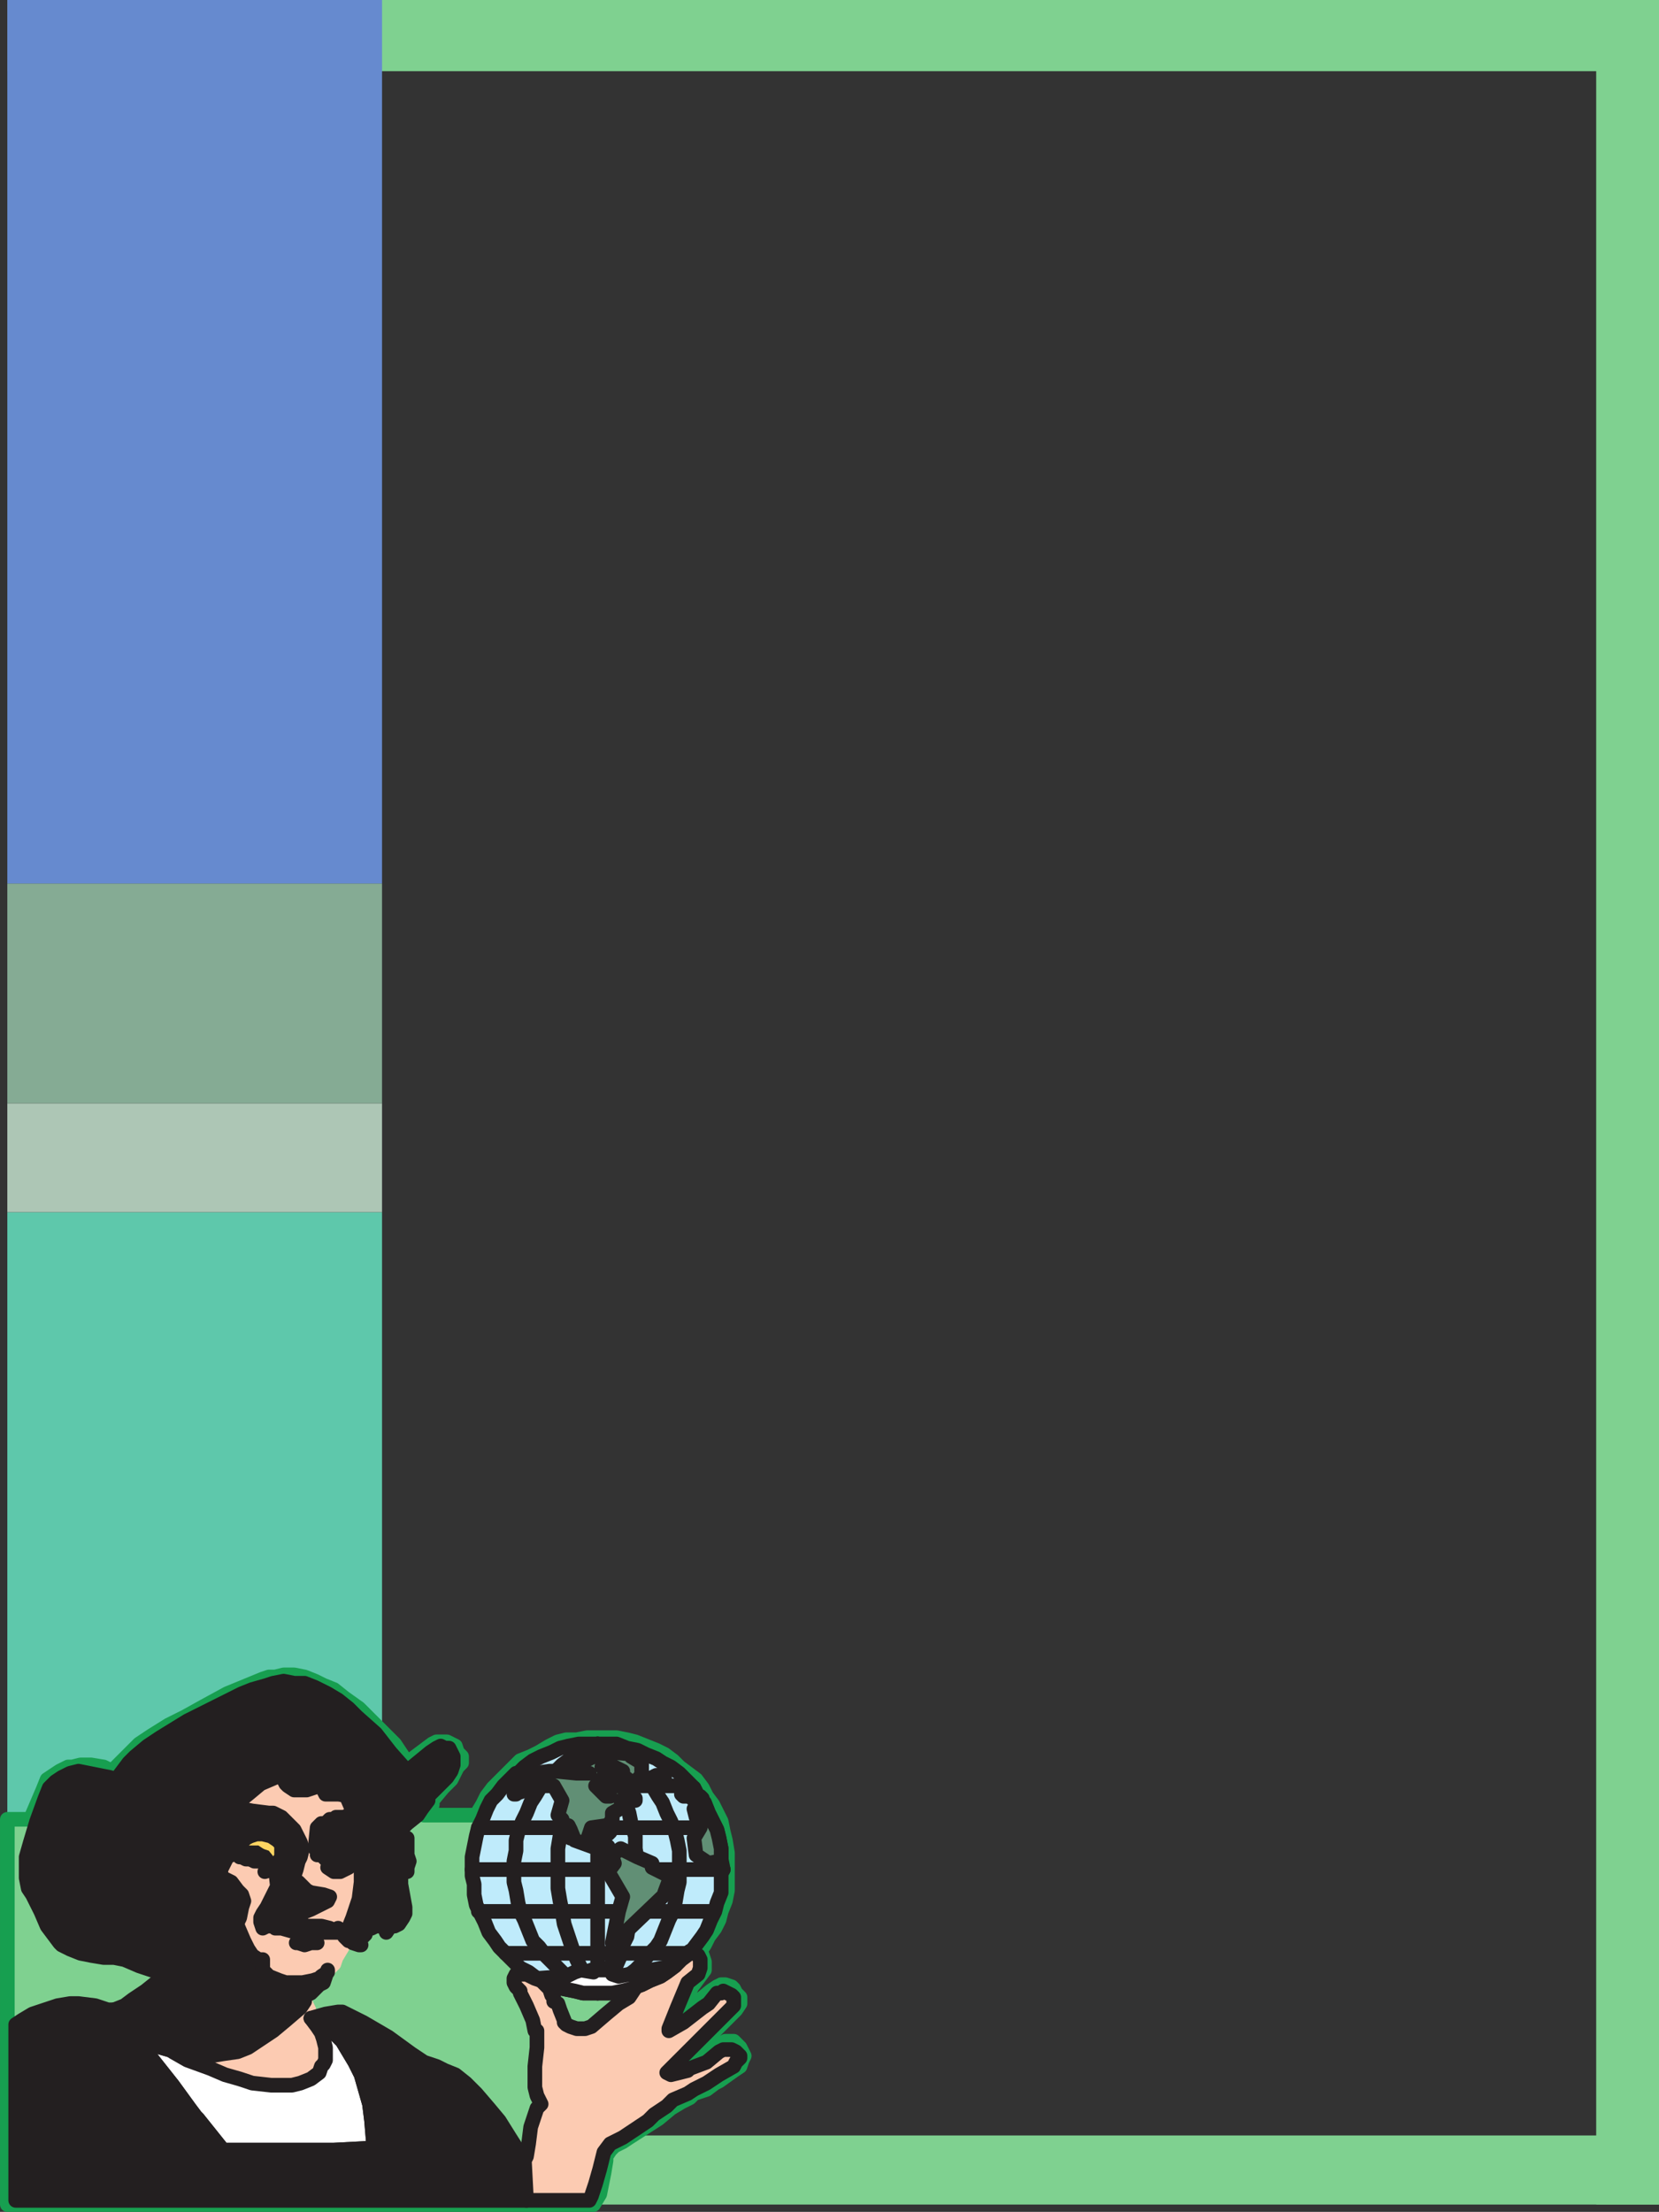 <svg xmlns="http://www.w3.org/2000/svg" width="594.375" height="792.375"><rect width="100%" height="100%" fill="#333333" stroke="none"/><path fill="#7fd190" fill-rule="evenodd" d="M2.625 0h591.75v25.5H2.625V0m0 765h591.75v24.75H2.625V765"/><path fill="#5ec8ab" fill-rule="evenodd" d="M2.625 750.75v39h134.25v-39H2.625m0 0V711h134.25v39.75H2.625m0-39.75v-39h134.25v39H2.625m0-39v-39.75h134.25V672H2.625m0-39.75V592.5h134.25v39.75H2.625m0-39.75v-39.75h134.25v39.75H2.625m0-39.75v-39h134.25v39H2.625m0-39V474h134.25v39.75H2.625m0-39.75v-39.75h134.25V474H2.625"/><path fill="#adc6b5" fill-rule="evenodd" d="M2.625 434.25v-39h134.25v39H2.625"/><path fill="#85ab94" fill-rule="evenodd" d="M2.625 395.25v-39h134.25v39H2.625m0-39V316.5h134.25v39.75H2.625"/><path fill="#668acf" fill-rule="evenodd" d="M2.625 316.5v-39.75h134.25v39.75H2.625m0-39.75V237h134.25v39.75H2.625m0-39.75v-39h134.25v39H2.625m0-39v-39.75h134.25V198H2.625m0-39.75V118.5h134.25v39.75H2.625m0-39.75V78.75h134.25v39.75H2.625m0-39.75v-39h134.25v39H2.625m0-39V0h134.25v39.75H2.625"/><path fill="#7fd190" fill-rule="evenodd" stroke="#179f50" stroke-linecap="round" stroke-linejoin="round" stroke-miterlimit="10" stroke-width="5.25" d="m10.875 651.75 4.5-10.5 1.5-3.75 4.5-3 3-1.5h1.5l3-.75h3.75l4.5.75 3 1.5 9.75-9.75 4.5-3 6-3.75 6-3 6.75-3.75 8.25-4.5 12.75-5.25 2.25-.75h2.25l3-.75h3.75l3.75.75 3.75 1.5 3 1.5 3.75 1.5 3.75 3 5.25 3.75 12.75 12.75 4.5 6.75 9-6.75 1.5-.75h3.75l3 1.5.75 2.25 1.5 1.5v2.25l-1.5 1.5-2.25 4.5-3 3-3.75 4.5v1.5l-3 3.75h18.75l2.25-3.75 1.5-3 2.25-3 9.75-9.75 3.75-1.5 3-1.5 3.75-2.25 3-1.5 3-.75h3.75l3.75-.75h10.5l3.75.75 3 .75 7.5 3 3 1.5 3 2.25 2.25 2.25 6 4.5 2.25 3 1.5 3 2.25 3 3 6 .75 3.75.75 3 .75 4.5v13.5l-.75 3.75-1.5 3.75-.75 3-1.5 3-2.25 3-1.5 3-1.5 2.25.75 1.5.75 2.25v3l-4.5 6-5.25 10.5 6.75-3.75.75-1.5 4.5-3.75 2.25-1.5 1.5-.75h1.5l2.25.75.75.75.75 1.5 1.5 1.5v2.25l-1.5 2.25-9 9-3 3.75-8.25 7.5 1.5-.75 2.25-1.5 5.25-2.25 3.75-2.25 1.5-.75 2.25-1.5h3l2.25 2.25 1.5 3-.75 1.5-.75 2.25-2.25 1.5-5.25 3.75-1.5.75-3 2.25-4.5 1.5-1.5 1.5-3 1.5-3.75 2.25-4.5 3.75-10.5 6.75-2.25 1.5-3 1.5-1.5 1.5-1.5 2.25v1.5l-.75 4.5-1.5 7.5-2.25 3.75h-210v-138h8.25"/><path fill="#fccbb2" fill-rule="evenodd" stroke="#fccbb2" stroke-linecap="round" stroke-linejoin="round" stroke-miterlimit="10" stroke-width="5.25" d="m123.375 693.75 1.5-.75v-2.25l1.5-3.75 2.25-6.75.75-6v-7.5l-.75-1.5-1.5-2.25 1.5-3v-3.75l-2.25-6v-1.5l-2.25-5.25-2.25-.75h-5.25l-.75-1.5-1.5-1.5-4.5 1.5h-4.5l-2.25-1.5-.75-.75-1.5-3-2.25.75-5.25 2.25-4.5 3.75-3.75 3v.75l1.5 1.5 3.75.75 6 .75h1.5l3 1.5 4.5 4.5 2.25 4.5.75 2.25-.75 3-.75 1.5-.75 3-.75 2.25.75 2.25h.75l3 3 1.5.75 4.5.75 2.25.75-.75 1.5-6 3-3.75 1.5-4.5 3-1.5 1.5 4.5-.75h2.25l1.5.75h5.25l3 .75 1.5.75 1.5-.75v1.5h-6.75l-2.25.75h-2.25l-1.5-.75h-2.25l-5.25-1.5h-2.25l-.75-.75h-2.25l-1.5.75-.75-2.25V687l.75-1.5 1.5-2.25 3.75-7.5-.75-6.75-1.5.75-2.25.75 2.25-.75 2.25-2.25 1.5-2.25-2.25.75-3 .75h-3l-6-1.5-1.5-.75-.75-.75-3 1.5-2.25 4.5v1.5l.75 1.5 3 1.5 2.25 3 1.5 1.5.75 2.25-.75 2.25-.75 3.75-.75 1.5v1.5l2.25 5.25 1.5 3 1.5 2.25 2.25 1.5h1.5v3.75l2.25 2.25 3.75 1.5 2.25.75h6l3.75-.75 2.25-.75 5.25-5.25.75-2.25 2.25-3.75.75-3.75"/><path fill="#231f20" fill-rule="evenodd" stroke="#231f20" stroke-linecap="round" stroke-linejoin="round" stroke-miterlimit="10" stroke-width="5.25" d="M112.875 696h-6.75.75l2.25.75 2.25-.75h2.25-.75"/><path fill="#fff" fill-rule="evenodd" stroke="#fff" stroke-linecap="round" stroke-linejoin="round" stroke-miterlimit="10" stroke-width="5.25" d="M120.375 661.5v-.75l.75-.75.75.75v1.5h-.75l-.75-.75"/><path fill="#231f20" fill-rule="evenodd" stroke="#231f20" stroke-linecap="round" stroke-linejoin="round" stroke-miterlimit="10" stroke-width="5.25" d="m117.375 669 2.25 1.5h2.25l3-1.5.75-.75.75-1.5-1.5 1.5-3 1.5h-2.25l-2.25-.75"/><path fill="#fff" fill-rule="evenodd" stroke="#fff" stroke-linecap="round" stroke-linejoin="round" stroke-miterlimit="10" stroke-width="5.25" d="m91.875 661.5.75-.75h.75l.75.75-.75.75h-.75l-.75-.75"/><path fill="#fff" fill-rule="evenodd" stroke="#2e3192" stroke-linecap="round" stroke-linejoin="round" stroke-miterlimit="10" stroke-width="5.25" d="m100.875 664.5-2.25-2.25h-.75l-.75-.75h-1.5l-.75-.75v1.5l-.75 1.5-1.5 1.5h-3 .75l2.25.75h3l2.25-.75h1.5l1.5-.75"/><path fill="#231f20" fill-rule="evenodd" stroke="#231f20" stroke-linecap="round" stroke-linejoin="round" stroke-miterlimit="10" stroke-width="5.25" d="M100.875 665.25h-.75l-.75.75h-.75l-1.5.75h-6l-1.5-.75h-1.5l-1.5-.75h-.75l-1.5-1.5V663l.75-1.5 3-3h4.5l4.5 1.5 1.5 1.5 1.5.75.75 2.25-2.25-2.25h-.75l-.75-.75h-1.5l-.75-.75-1.5.75v-.75h-.75l-.75.75.75.75h.75v-.75l1.5-.75v1.5l-.75 1.5-1.5 1.5h-3 .75l2.25.75h3l2.25-.75h1.5l1.5-.75v.75"/><path fill="#fff" fill-rule="evenodd" stroke="#fff" stroke-linecap="round" stroke-linejoin="round" stroke-miterlimit="10" stroke-width="5.25" d="M115.875 663.75v-2.25l1.5-.75v1.5l2.25 2.25h1.5l1.5-1.5.75-1.5h1.5v3h-1.5l-3 .75h-2.25l-.75-.75-1.5-.75"/><path fill="#231f20" fill-rule="evenodd" stroke="#231f20" stroke-linecap="round" stroke-linejoin="round" stroke-miterlimit="10" stroke-width="5.25" d="m116.625 664.5.75.75h7.5v-.75h.75l-.75.75-1.5.75h-.75l-.75.75h-3l-.75-.75h-1.5l-.75-.75 1.5.75.75.75h5.25l1.5-.75 2.25-2.25h-2.25l-.75.75h-6l-1.5-.75-.75-.75v-.75l1.5-1.5v3l.75.75h3v-2.25l-.75-.75v-.75l.75-.75.75.75v1.5h-.75v2.25h.75l.75-.75.75-1.5v-.75l1.5.75v1.5h2.25l-.75-1.5-1.5-1.5V660h-1.5l-.75-.75h-5.25l-.75 1.5-2.25 2.25-.75 1.5h3"/><path fill="#fccbb2" fill-rule="evenodd" stroke="#fdd562" stroke-linecap="round" stroke-linejoin="round" stroke-miterlimit="10" stroke-width="5.25" d="m88.125 658.5 1.5-.75 2.25-.75h2.25l3 .75 2.25 1.5 1.5 1.5v3.75l-3-3.75-2.25-.75-2.25-1.5h-5.25"/><path fill="#231f20" fill-rule="evenodd" stroke="#231f20" stroke-linecap="round" stroke-linejoin="round" stroke-miterlimit="10" stroke-width="5.25" d="M127.125 650.25h-2.25l-1.5.75h-3l-.75.75h-1.5l-1.5 1.5h-1.5l-1.5 1.5-.75 7.5 3.75-1.5.75-1.5 2.25-.75h3.75l2.25.75-.75-.75-3-1.5h-3.75l-1.5.75-2.25 1.5 3-3 2.25-1.5 2.25-.75h3l1.5.75 2.25 1.5-1.5-6"/><path fill="#fccbb2" fill-rule="evenodd" stroke="#fccbb2" stroke-linecap="round" stroke-linejoin="round" stroke-miterlimit="10" stroke-width="5.25" d="M111.375 723v-1.5l-.75-.75V720l-1.5-3-1.5 2.25-5.25 4.5-4.5 3.75-9 6-3.75 1.5-5.25.75-4.5.75h-5.25l-7.5-1.5-1.5-.75.75.75 5.25 3 8.25 3 5.25 2.25 5.25 1.5 4.5 1.5 6.75.75h7.5l3-.75 3.75-1.5 3-2.25.75-2.25.75-.75.75-1.5v-4.5l-.75-3-.75-2.25-1.5-2.25-2.25-3"/><path fill="#fff" fill-rule="evenodd" stroke="#231f20" stroke-linecap="round" stroke-linejoin="round" stroke-miterlimit="10" stroke-width="5.25" d="m41.625 722.25 6 6.75 14.25 18 6 8.25 2.25 3 .75.75 9 11.25h39.75l14.25-.75v-.75l-.75-9-.75-6-3-10.5-2.25-4.5-4.5-7.5-3-3-3-2.25-3-1.5-2.25-1.5 2.25 3 1.5 2.25.75 2.25.75 3v4.5l-.75 1.5-.75.75-.75 2.25-3 2.25-3.75 1.5-3 .75h-7.5l-6.75-.75-4.5-1.5-5.25-1.5-5.25-2.25-8.25-3-5.25-3-.75-.75 1.5.75-2.25-.75-5.25-1.5-4.5-3.75-3.75-2.25-5.25-4.5-.75-2.25.75 2.25"/><path fill="#bfebfb" fill-rule="evenodd" stroke="#231f20" stroke-linecap="round" stroke-linejoin="round" stroke-miterlimit="10" stroke-width="5.25" d="m259.125 669.75-.75-3.75v-3.75l-.75-3.75-.75-3-3-6-1.5-3.75-2.25-2.25-1.5-3-5.25-5.25-3-2.25-3-1.5-2.25-1.5-3.75-1.5-3-1.5-3.75-.75-3.75-1.5h-13.5l-3.75.75-3 .75-3 1.5-3.75 1.5-3 1.5-3 2.25-2.25 2.25-3 2.25-2.25 2.25-2.25 3-2.25 2.25-1.5 3-1.5 3.75-1.5 3-.75 3-1.5 7.5V672l.75 3v3.75l.75 3.75 3 6 1.5 3.75 2.25 3 1.5 2.25 7.5 7.5 3 1.5 3 2.25 3 1.5 3.75 1.5 3 .75 3.75.75 3 .75h10.5l3.75-.75 3-.75 3.75-1.5 3-1.5 3.75-1.5 2.25-1.5 3-2.25 2.25-2.25 3-2.25 4.5-6 1.5-2.25 1.5-3.75 1.5-3 .75-3 1.5-3.75v-6.75l.75-1.5"/><path fill="none" stroke="#231f20" stroke-linecap="round" stroke-linejoin="round" stroke-miterlimit="10" stroke-width="5.25" d="M181.125 639.75h66m-75.75 15h84.75m-87 15h90m-87.75 15h84m-74.25 15h66m-33-75-3.75 1.5-3 2.25-3 1.5-3 2.25-2.25 2.25-2.25 3-3 2.25-2.25 3.75-1.5 2.25-1.5 3.75-1.5 3-1.5 3.75-.75 3V663l-.75 3.75v7.5l.75 3 .75 4.5.75 3 1.5 3 3 7.5 2.25 2.25 2.25 3 7.5 7.5 3 1.5 3 2.25 3 1.5 2.25.75"/><path fill="none" stroke="#231f20" stroke-linecap="round" stroke-linejoin="round" stroke-miterlimit="10" stroke-width="5.25" d="m214.125 624.75-3 3.75-2.25 3.75-2.25 4.5-1.5 3.75-3 9-.75 3.75-1.5 9v14.25l.75 4.5.75 3.75.75 4.5 3 9 1.5 3.75 2.25 4.5 2.25 3.75 3 3.75m0-89.25 3 1.5 3 2.25 3 1.5 3 2.25 7.5 7.5 2.25 3.75 1.5 2.25 1.5 3.75 1.5 3 1.5 3.75.75 3 .75 3.75v11.25l-.75 3-.75 4.5-.75 3-1.5 3-3 7.5-1.5 2.25-3 3-2.25 3-2.25 2.25-3 2.25-3 1.5-3 2.25-3.75 1.5-.75.75"/><path fill="none" stroke="#231f20" stroke-linecap="round" stroke-linejoin="round" stroke-miterlimit="10" stroke-width="5.25" d="m214.125 624.75 4.5 7.5 2.25 4.5 1.5 3.75 3 9 .75 3.75 1.5 4.5v4.5l.75 4.5v4.5l-.75 5.25v4.5l-1.5 3.75-1.5 9-2.25 4.5-1.5 3.75-2.25 4.5-4.5 7.5m0 0v-89.25"/><path fill="#231f20" fill-rule="evenodd" stroke="#231f20" stroke-linecap="round" stroke-linejoin="round" stroke-miterlimit="10" stroke-width="5.25" d="m127.125 663 1.5 2.25.75 1.5v7.5l-.75 6-2.25 6.75-1.5 3.75V693l-1.5.75 1.5 1.5h.75l.75.75 2.25.75h.75l-.75-.75.75-1.5 1.5-1.5v-1.5l2.25-.75 1.5-.75h3l.75 2.25 1.5-2.25 1.5-1.5.75-1.5v1.5l-.75 1.5 1.5-.75 1.5-2.25.75-1.5v-2.25l-1.5-8.25v-6l-.75-1.5 2.25.75.75 1.5v.75-1.5l.75-2.25-.75-2.25v-6l-1.5-.75-1.5-1.5-15.75 6.75m-18 54v-1.5h-.75l3-1.5 3-3 1.5-.75 1.5-4.5v.75l-2.25 1.5-.75.75-2.25.75-3.75.75h-6l-2.25-.75-3.75-1.5-2.25-2.25V702h-1.5l-2.25-1.5-1.5-2.25-1.5-3-2.25-5.25v-1.5l.75-1.5.75-3.75.75-2.25-.75-2.25-1.5-1.5-2.25-3-3-1.5-.75-1.5v-1.5l2.25-4.5 3-1.5.75-2.25 3-3 1.5-.75 2.25-.75h2.25l3 .75 2.25 1.5 1.5 1.5v4.5l-1.5 2.25-2.25 2.25-2.25.75 2.25-.75 1.5-.75.75 6.75-3.75 7.5-1.5 2.25-.75 1.5v1.5l.75 2.25 1.5-.75h2.25l.75.75h2.25l5.25 1.5h2.25l1.5.75h2.25l2.25-.75h6.75v-1.5l-1.5.75-1.5-.75-3-.75h-5.25l-1.5-.75h-2.25l-4.5.75 1.5-1.5 4.5-3 3.75-1.5 6-3 .75-1.5-2.25-.75-4.5-.75-1.5-.75-3-3h-.75l-.75-2.25.75-2.25.75-3 .75-1.5.75-3-.75-2.25-2.25-4.5-4.5-4.5-3-1.5h-1.5l-6-.75-3.75-.75-1.5-1.5v-.75l3.75-3 4.5-3.75 5.25-2.25 2.25-.75 1.5 3 .75.75 2.25 1.5h4.5l4.5-1.5 1.5 1.5.75 1.5h5.25l-9-9.75-13.5-2.25-16.5 3.75-11.25 11.25-7.5 15.75-5.25 21.75.75 24-7.5 6-4.5 3-3 2.25-3.75 1.5.75 2.25 5.25 4.5 3.75 2.25 4.5 3.75 5.25 1.5 2.25.75 7.5 1.5h5.25l4.5-.75 5.25-.75 3.75-1.5 9-6 4.5-3.75 5.25-4.5 1.5-2.25"/><path fill="#231f20" fill-rule="evenodd" stroke="#231f20" stroke-linecap="round" stroke-linejoin="round" stroke-miterlimit="10" stroke-width="5.25" d="m121.875 642.75 2.25.75 2.25 5.25v1.5l2.25 6V660l-1.5 3 15.75-6.75 3-3 3.75-3 1.5-2.25 2.25-3v-1.5l6.75-6.75 1.5-2.25.75-2.25v-3l-1.5-3h-1.5l-1.5-.75-1.5.75-2.25 1.5-8.25 6.75-6-6.75-5.25-6.75-6.75-6-3-3-3.75-3-3.75-2.25-4.5-2.25-3.75-1.5h-3.75l-3.75-.75-3.75.75-2.25.75-5.25 1.5-3.75 1.5-19.5 9.75-9.75 6-4.5 3-4.5 3.75-2.25 2.25-4.5 6-2.25-.75-11.25-2.25-3 .75-3 1.5-2.25 1.5-2.25 2.25-1.5 3.75-3 8.25-2.25 7.5-1.5 5.25v7.5l.75 3.75 1.5 2.25 3 6 2.25 5.25 4.5 6 .75.75 3 1.5 3.75 1.5 3.75.75 4.5.75h3.75l3.75.75 5.25 2.25 6.75 2.25 3.75.75-1.5-24 5.25-21.75 7.5-15.75 11.25-11.25 16.5-3.75 13.5 2.25 9 9.75m-80.25 79.5 6 6.75 14.25 18 6 8.25 2.25 3 .75.75 9 11.25h39.75l14.25-.75v-.75l-.75-9-.75-6-3-10.5-2.25-4.5-4.5-7.5-3-3-3-2.25-3-1.5-2.25-1.5 5.25-1.5 4.5-.75h1.5l7.5 3.75 9 5.25 8.25 6 4.5 3 4.5 1.5 3 1.5 3.75 1.5 3.75 3 3.75 3.75 4.5 5.25 3.75 4.5 3.75 6 5.25 8.25.75 14.25h-183v-63l2.25-1.5 3.75-2.25 9-3 4.5-.75h3l6 .75 4.5 1.5h1.5l1.5 2.25"/><path fill="#fccbb2" fill-rule="evenodd" stroke="#231f20" stroke-linecap="round" stroke-linejoin="round" stroke-miterlimit="10" stroke-width="5.25" d="m187.875 774 .75-1.5.75-4.5.75-6 2.25-6.75 1.5-1.5-1.5-3-.75-3v-7.5l.75-6.75v-6h-.75l-.75-3.75-2.25-5.25-2.25-4.5v-.75l-1.5-1.5-.75-1.5v-1.5l.75-1.5h3.75l3 1.5 2.25.75 3 3 .75 2.25.75.75v1.5l1.5.75.75 2.25 1.5 3.75v.75l.75.75 1.5.75 2.25.75h3l2.25-.75 5.25-4.5 4.5-3.75 3.75-2.25 3-4.5h1.5l3-1.5 3.75-1.5 2.25-1.5 3-2.25 2.25-2.25 3-2.25V699l3 1.5.75 1.5v3l-.75 2.25-3.75 3-3.75 9-3 7.5v.75l5.25-3 6.75-5.25 2.25-1.5 3-3.75h1.5l.75-.75 3 1.5.75.75v3l-24 24 1.5.75 6-1.5.75-.75 6-2.25 4.5-3.75 1.5-.75h3l1.5.75 1.5 1.5v.75l-1.5 1.5-.75 1.5-5.25 3-4.5 3-4.5 2.25-2.25 1.5-5.25 2.25-2.25 2.25-4.5 3-2.25 2.25-9 6-4.5 2.25-2.25 3-1.5 6-1.5 5.25-1.5 4.5-.75 1.5h-22.5l-.75-14.25"/><path fill="#618f75" fill-rule="evenodd" stroke="#231f20" stroke-linecap="round" stroke-linejoin="round" stroke-miterlimit="10" stroke-width="5.25" d="M258.375 666v-3.75l-.75-3.75-.75-3-3-6-1.5-3.75-2.25-2.25-1.5-3h-1.5l-1.5-.75h-1.5l1.5 1.5-1.5 1.5.75.75h1.5v-.75l1.5 1.5 3-.75.75.75-1.5.75v-.75l-.75.75 2.25 3-2.25-.75-.75.75.75 3 2.25.75-.75 3-2.25 3.75.75 6 4.5 3 3.75-.75.75-.75"/><path fill="#fff" fill-rule="evenodd" stroke="#231f20" stroke-linecap="round" stroke-linejoin="round" stroke-miterlimit="10" stroke-width="5.25" d="M241.875 704.25h-.75l-19.5 3.75-2.25-.75 3-6.75-5.25 5.25h-5.25l.75.75-4.5-.75-2.25.75-3 1.5-10.5.75 3 1.5 3.75 1.5 3 .75 3.75.75 3 .75h10.5l3.75-.75 3-.75 3.75-1.5 3-1.5 3.75-1.5 2.25-1.5 3-2.25"/><path fill="#618f75" fill-rule="evenodd" stroke="#231f20" stroke-linecap="round" stroke-linejoin="round" stroke-miterlimit="10" stroke-width="5.25" d="m201.375 651.75-1.5-1.5 1.5-5.25-3-5.25-1.5-.75h-3l-2.25.75-3 1.5-4.5 1.5h.75l3-2.25h1.5l-.75-.75v-1.5l3-.75h-.75l-1.5-.75V636l2.25.75h.75l-.75-1.5 5.25-.75h2.25l7.5.75h4.5-.75l-3.75-2.25 3-2.25 6-3h3.75l8.25.75-1.5.75 3.75 2.25v4.5l-1.5 1.5v2.25h-.75l-.75-.75-3.75-3v-1.5l-4.5-2.25-2.25-2.25-.75 3 4.5 3 .75.75v1.5l-3.75-.75-.75-1.5-1.5 3-1.5.75 3.75 3.75h1.5-.75v-5.25l3.75 1.5 1.5.75 2.25 3-.75.75-2.25.75 2.25 1.5-5.25 3v2.25l-1.5 2.25.75 2.25-.75.75-.75-1.5V654l-5.25.75-1.5 4.5 3 .75.75-1.5h.75v2.25l3 .75-.75 3h2.25l3-2.25 6 3 5.25 2.25v1.5l4.5 2.25 2.25.75-2.25 6v.75l-17.25 16.5v1.5l-1.5-.75 2.25-11.25 1.5-5.25-5.25-9 2.25-3-.75-2.25-3-.75v-.75l-2.25-1.5-8.25-3-1.5-3.75-.75-1.5.75 3.75v.75l-2.25-4.5-.75-2.25m32.25-15 3 .75 1.5-.75-.75-.75h-2.25l-1.5.75"/><path fill="#179f50" fill-rule="evenodd" stroke="#231f20" stroke-linecap="round" stroke-linejoin="round" stroke-miterlimit="10" stroke-width="5.25" d="M226.125 644.25h1.5v.75h-1.5v-.75m-42.75-7.5 3 .75 2.25-.75-.75-.75-3-.75-1.5 1.5"/><path fill="#7fd190" fill-rule="evenodd" d="M571.875 0h22.5v789.75h-22.5V0"/></svg>
